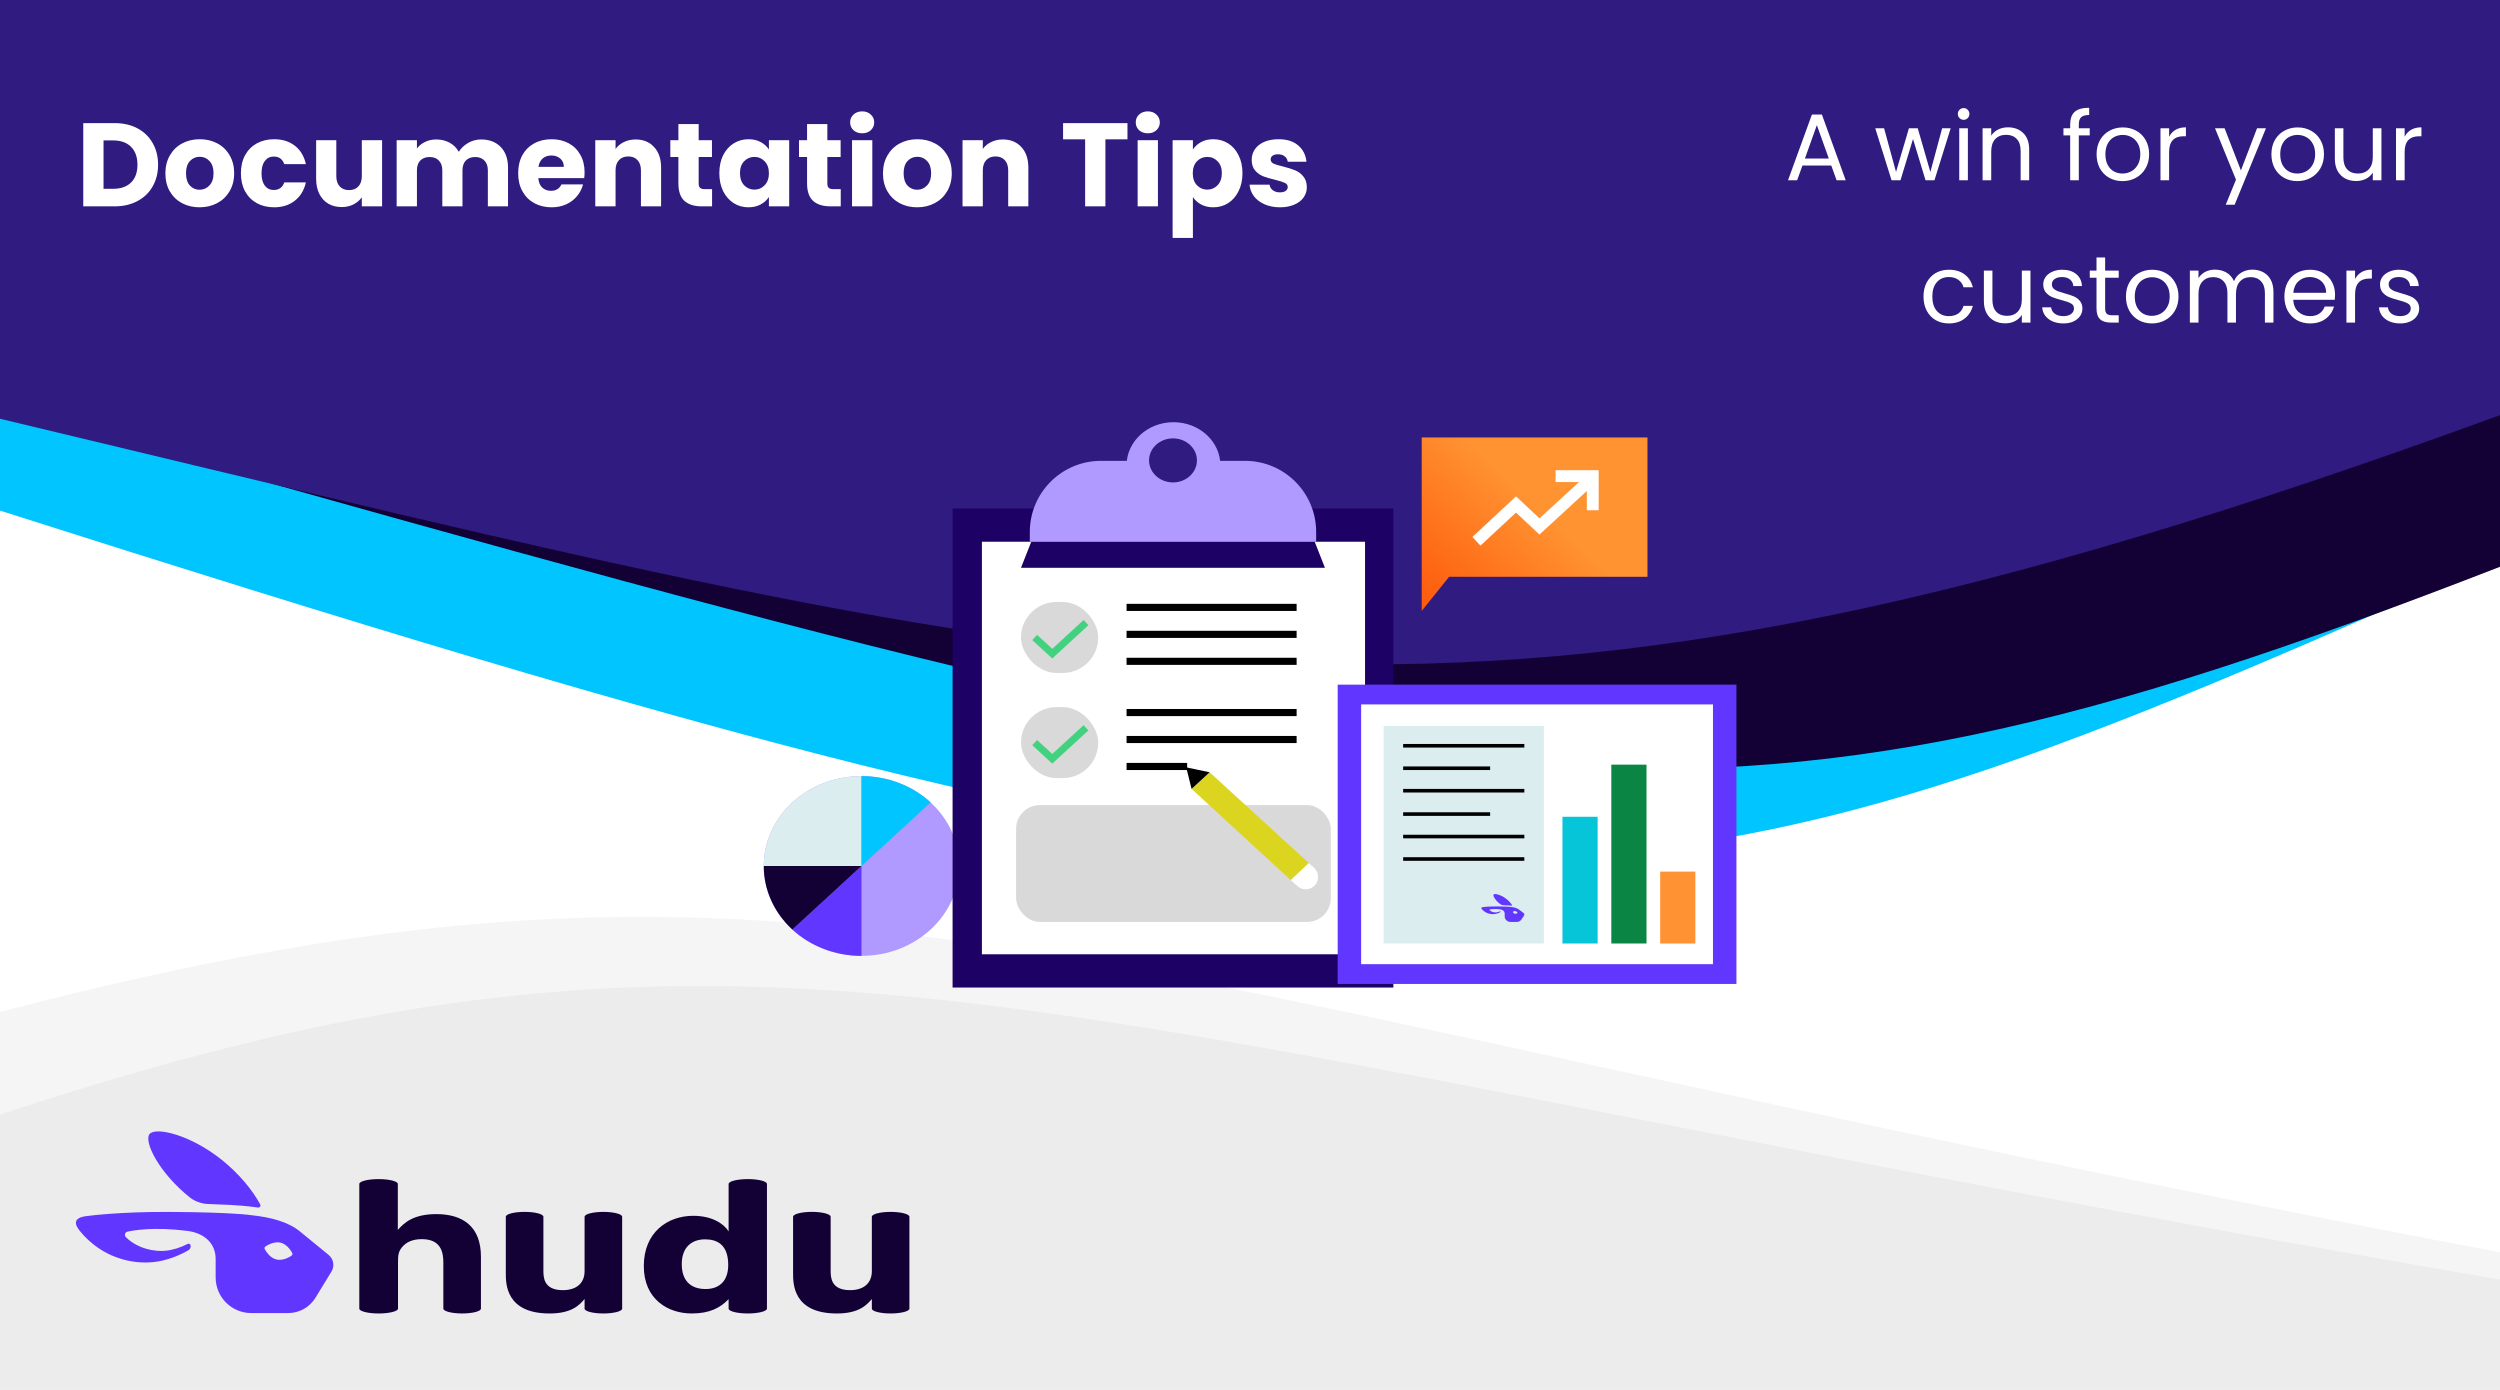 <svg width="1054" height="586" viewBox="0 0 1054 586" fill="none" xmlns="http://www.w3.org/2000/svg">
<rect width="1054" height="586" fill="white"/>
<path d="M1004.91 44.053L1004.91 0.921H50C22.386 0.921 -0 23.287 -0 50.901V215.263C596.178 405.418 676.123 401.599 1004.91 257.241V44.053Z" fill="#00C5FF"/>
<path d="M1054 238.955V40.975C1054 18.854 1036.07 0.921 1013.95 0.921H50C22.386 0.921 0 23.284 0 50.898L0 171.588L9.283 174.21C626.143 348.42 710.868 372.347 1054 238.955Z" fill="#130136"/>
<path d="M0 511.829V586H1054V527.953C428.697 409.724 344.846 336.878 0 426.633L0 511.829Z" fill="#E6E6E6" fill-opacity="0.4"/>
<path d="M0 469.906L0 586H1054V539.47C428.697 432.422 329.625 361.182 0 469.906Z" fill="#E6E6E6" fill-opacity="0.6"/>
<path d="M1054 175.018V41.002L1054 0H0V176.547C487.425 293.17 615.668 335.117 1054 175.018Z" fill="#301B80"/>
<path d="M48.25 51.9C51.95 51.9 55.183 52.633 57.95 54.1C60.717 55.567 62.85 57.633 64.35 60.3C65.883 62.933 66.65 65.983 66.65 69.45C66.65 72.883 65.883 75.933 64.35 78.6C62.85 81.267 60.7 83.333 57.9 84.8C55.133 86.267 51.917 87 48.25 87H35.1V51.9H48.25ZM47.7 79.6C50.933 79.6 53.45 78.717 55.25 76.95C57.05 75.183 57.95 72.683 57.95 69.45C57.95 66.217 57.05 63.7 55.25 61.9C53.45 60.1 50.933 59.2 47.7 59.2H43.65V79.6H47.7ZM84.128 87.4C81.395 87.4 78.928 86.817 76.728 85.65C74.561 84.483 72.845 82.817 71.578 80.65C70.345 78.483 69.728 75.95 69.728 73.05C69.728 70.183 70.362 67.667 71.628 65.5C72.895 63.3 74.628 61.617 76.828 60.45C79.028 59.283 81.495 58.7 84.228 58.7C86.962 58.7 89.428 59.283 91.628 60.45C93.828 61.617 95.561 63.3 96.828 65.5C98.095 67.667 98.728 70.183 98.728 73.05C98.728 75.917 98.078 78.45 96.778 80.65C95.511 82.817 93.761 84.483 91.528 85.65C89.328 86.817 86.862 87.4 84.128 87.4ZM84.128 80C85.761 80 87.145 79.4 88.278 78.2C89.445 77 90.028 75.283 90.028 73.05C90.028 70.817 89.462 69.1 88.328 67.9C87.228 66.7 85.862 66.1 84.228 66.1C82.561 66.1 81.178 66.7 80.078 67.9C78.978 69.067 78.428 70.783 78.428 73.05C78.428 75.283 78.962 77 80.028 78.2C81.128 79.4 82.495 80 84.128 80ZM101.564 73.05C101.564 70.15 102.147 67.617 103.314 65.45C104.514 63.283 106.164 61.617 108.264 60.45C110.397 59.283 112.831 58.7 115.564 58.7C119.064 58.7 121.981 59.617 124.314 61.45C126.681 63.283 128.231 65.867 128.964 69.2H119.864C119.097 67.067 117.614 66 115.414 66C113.847 66 112.597 66.617 111.664 67.85C110.731 69.05 110.264 70.783 110.264 73.05C110.264 75.317 110.731 77.067 111.664 78.3C112.597 79.5 113.847 80.1 115.414 80.1C117.614 80.1 119.097 79.033 119.864 76.9H128.964C128.231 80.167 126.681 82.733 124.314 84.6C121.947 86.467 119.031 87.4 115.564 87.4C112.831 87.4 110.397 86.817 108.264 85.65C106.164 84.483 104.514 82.817 103.314 80.65C102.147 78.483 101.564 75.95 101.564 73.05ZM161.088 59.1V87H152.538V83.2C151.671 84.433 150.488 85.433 148.988 86.2C147.521 86.933 145.888 87.3 144.088 87.3C141.954 87.3 140.071 86.833 138.438 85.9C136.804 84.933 135.538 83.55 134.638 81.75C133.738 79.95 133.288 77.833 133.288 75.4V59.1H141.788V74.25C141.788 76.117 142.271 77.567 143.238 78.6C144.204 79.633 145.504 80.15 147.138 80.15C148.804 80.15 150.121 79.633 151.088 78.6C152.054 77.567 152.538 76.117 152.538 74.25V59.1H161.088ZM202.829 58.8C206.296 58.8 209.046 59.85 211.079 61.95C213.146 64.05 214.179 66.967 214.179 70.7V87H205.679V71.85C205.679 70.05 205.196 68.667 204.229 67.7C203.296 66.7 201.996 66.2 200.329 66.2C198.662 66.2 197.346 66.7 196.379 67.7C195.446 68.667 194.979 70.05 194.979 71.85V87H186.479V71.85C186.479 70.05 185.996 68.667 185.029 67.7C184.096 66.7 182.796 66.2 181.129 66.2C179.462 66.2 178.146 66.7 177.179 67.7C176.246 68.667 175.779 70.05 175.779 71.85V87H167.229V59.1H175.779V62.6C176.646 61.433 177.779 60.517 179.179 59.85C180.579 59.15 182.162 58.8 183.929 58.8C186.029 58.8 187.896 59.25 189.529 60.15C191.196 61.05 192.496 62.333 193.429 64C194.396 62.467 195.712 61.217 197.379 60.25C199.046 59.283 200.862 58.8 202.829 58.8ZM246.459 72.6C246.459 73.4 246.409 74.233 246.309 75.1H226.959C227.092 76.833 227.642 78.167 228.609 79.1C229.609 80 230.825 80.45 232.259 80.45C234.392 80.45 235.875 79.55 236.709 77.75H245.809C245.342 79.583 244.492 81.233 243.259 82.7C242.059 84.167 240.542 85.317 238.709 86.15C236.875 86.983 234.825 87.4 232.559 87.4C229.825 87.4 227.392 86.817 225.259 85.65C223.125 84.483 221.459 82.817 220.259 80.65C219.059 78.483 218.459 75.95 218.459 73.05C218.459 70.15 219.042 67.617 220.209 65.45C221.409 63.283 223.075 61.617 225.209 60.45C227.342 59.283 229.792 58.7 232.559 58.7C235.259 58.7 237.659 59.267 239.759 60.4C241.859 61.533 243.492 63.15 244.659 65.25C245.859 67.35 246.459 69.8 246.459 72.6ZM237.709 70.35C237.709 68.883 237.209 67.717 236.209 66.85C235.209 65.983 233.959 65.55 232.459 65.55C231.025 65.55 229.809 65.967 228.809 66.8C227.842 67.633 227.242 68.817 227.009 70.35H237.709ZM267.969 58.8C271.236 58.8 273.836 59.867 275.769 62C277.736 64.1 278.719 67 278.719 70.7V87H270.219V71.85C270.219 69.983 269.736 68.533 268.769 67.5C267.802 66.467 266.502 65.95 264.869 65.95C263.236 65.95 261.936 66.467 260.969 67.5C260.002 68.533 259.519 69.983 259.519 71.85V87H250.969V59.1H259.519V62.8C260.386 61.567 261.552 60.6 263.019 59.9C264.486 59.167 266.136 58.8 267.969 58.8ZM300.211 79.75V87H295.861C292.761 87 290.344 86.25 288.611 84.75C286.877 83.217 286.011 80.733 286.011 77.3V66.2H282.611V59.1H286.011V52.3H294.561V59.1H300.161V66.2H294.561V77.4C294.561 78.233 294.761 78.833 295.161 79.2C295.561 79.567 296.227 79.75 297.161 79.75H300.211ZM303.273 73C303.273 70.133 303.806 67.617 304.873 65.45C305.973 63.283 307.456 61.617 309.323 60.45C311.19 59.283 313.273 58.7 315.573 58.7C317.54 58.7 319.256 59.1 320.723 59.9C322.223 60.7 323.373 61.75 324.173 63.05V59.1H332.723V87H324.173V83.05C323.34 84.35 322.173 85.4 320.673 86.2C319.206 87 317.49 87.4 315.523 87.4C313.256 87.4 311.19 86.817 309.323 85.65C307.456 84.45 305.973 82.767 304.873 80.6C303.806 78.4 303.273 75.867 303.273 73ZM324.173 73.05C324.173 70.917 323.573 69.233 322.373 68C321.206 66.767 319.773 66.15 318.073 66.15C316.373 66.15 314.923 66.767 313.723 68C312.556 69.2 311.973 70.867 311.973 73C311.973 75.133 312.556 76.833 313.723 78.1C314.923 79.333 316.373 79.95 318.073 79.95C319.773 79.95 321.206 79.333 322.373 78.1C323.573 76.867 324.173 75.183 324.173 73.05ZM354.459 79.75V87H350.109C347.009 87 344.592 86.25 342.859 84.75C341.125 83.217 340.259 80.733 340.259 77.3V66.2H336.859V59.1H340.259V52.3H348.809V59.1H354.409V66.2H348.809V77.4C348.809 78.233 349.009 78.833 349.409 79.2C349.809 79.567 350.475 79.75 351.409 79.75H354.459ZM363.521 56.2C362.021 56.2 360.788 55.767 359.821 54.9C358.888 54 358.421 52.9 358.421 51.6C358.421 50.267 358.888 49.167 359.821 48.3C360.788 47.4 362.021 46.95 363.521 46.95C364.988 46.95 366.188 47.4 367.121 48.3C368.088 49.167 368.571 50.267 368.571 51.6C368.571 52.9 368.088 54 367.121 54.9C366.188 55.767 364.988 56.2 363.521 56.2ZM367.771 59.1V87H359.221V59.1H367.771ZM386.667 87.4C383.934 87.4 381.467 86.817 379.267 85.65C377.101 84.483 375.384 82.817 374.117 80.65C372.884 78.483 372.267 75.95 372.267 73.05C372.267 70.183 372.901 67.667 374.167 65.5C375.434 63.3 377.167 61.617 379.367 60.45C381.567 59.283 384.034 58.7 386.767 58.7C389.501 58.7 391.967 59.283 394.167 60.45C396.367 61.617 398.101 63.3 399.367 65.5C400.634 67.667 401.267 70.183 401.267 73.05C401.267 75.917 400.617 78.45 399.317 80.65C398.051 82.817 396.301 84.483 394.067 85.65C391.867 86.817 389.401 87.4 386.667 87.4ZM386.667 80C388.301 80 389.684 79.4 390.817 78.2C391.984 77 392.567 75.283 392.567 73.05C392.567 70.817 392.001 69.1 390.867 67.9C389.767 66.7 388.401 66.1 386.767 66.1C385.101 66.1 383.717 66.7 382.617 67.9C381.517 69.067 380.967 70.783 380.967 73.05C380.967 75.283 381.501 77 382.567 78.2C383.667 79.4 385.034 80 386.667 80ZM422.803 58.8C426.07 58.8 428.67 59.867 430.603 62C432.57 64.1 433.553 67 433.553 70.7V87H425.053V71.85C425.053 69.983 424.57 68.533 423.603 67.5C422.636 66.467 421.336 65.95 419.703 65.95C418.07 65.95 416.77 66.467 415.803 67.5C414.836 68.533 414.353 69.983 414.353 71.85V87H405.803V59.1H414.353V62.8C415.22 61.567 416.386 60.6 417.853 59.9C419.32 59.167 420.97 58.8 422.803 58.8ZM475.34 51.9V58.75H466.04V87H457.49V58.75H448.19V51.9H475.34ZM483.931 56.2C482.431 56.2 481.198 55.767 480.231 54.9C479.298 54 478.831 52.9 478.831 51.6C478.831 50.267 479.298 49.167 480.231 48.3C481.198 47.4 482.431 46.95 483.931 46.95C485.398 46.95 486.598 47.4 487.531 48.3C488.498 49.167 488.981 50.267 488.981 51.6C488.981 52.9 488.498 54 487.531 54.9C486.598 55.767 485.398 56.2 483.931 56.2ZM488.181 59.1V87H479.631V59.1H488.181ZM502.927 63.05C503.761 61.75 504.911 60.7 506.377 59.9C507.844 59.1 509.561 58.7 511.527 58.7C513.827 58.7 515.911 59.283 517.777 60.45C519.644 61.617 521.111 63.283 522.177 65.45C523.277 67.617 523.827 70.133 523.827 73C523.827 75.867 523.277 78.4 522.177 80.6C521.111 82.767 519.644 84.45 517.777 85.65C515.911 86.817 513.827 87.4 511.527 87.4C509.594 87.4 507.877 87 506.377 86.2C504.911 85.4 503.761 84.367 502.927 83.1V100.3H494.377V59.1H502.927V63.05ZM515.127 73C515.127 70.867 514.527 69.2 513.327 68C512.161 66.767 510.711 66.15 508.977 66.15C507.277 66.15 505.827 66.767 504.627 68C503.461 69.233 502.877 70.917 502.877 73.05C502.877 75.183 503.461 76.867 504.627 78.1C505.827 79.333 507.277 79.95 508.977 79.95C510.677 79.95 512.127 79.333 513.327 78.1C514.527 76.833 515.127 75.133 515.127 73ZM539.663 87.4C537.23 87.4 535.063 86.983 533.163 86.15C531.263 85.317 529.763 84.183 528.663 82.75C527.563 81.283 526.946 79.65 526.813 77.85H535.263C535.363 78.817 535.813 79.6 536.613 80.2C537.413 80.8 538.396 81.1 539.563 81.1C540.63 81.1 541.446 80.9 542.013 80.5C542.613 80.067 542.913 79.517 542.913 78.85C542.913 78.05 542.496 77.467 541.663 77.1C540.83 76.7 539.48 76.267 537.613 75.8C535.613 75.333 533.946 74.85 532.613 74.35C531.28 73.817 530.13 73 529.163 71.9C528.196 70.767 527.713 69.25 527.713 67.35C527.713 65.75 528.146 64.3 529.013 63C529.913 61.667 531.213 60.617 532.913 59.85C534.646 59.083 536.696 58.7 539.063 58.7C542.563 58.7 545.313 59.567 547.313 61.3C549.346 63.033 550.513 65.333 550.813 68.2H542.913C542.78 67.233 542.346 66.467 541.613 65.9C540.913 65.333 539.98 65.05 538.813 65.05C537.813 65.05 537.046 65.25 536.513 65.65C535.98 66.017 535.713 66.533 535.713 67.2C535.713 68 536.13 68.6 536.963 69C537.83 69.4 539.163 69.8 540.963 70.2C543.03 70.733 544.713 71.267 546.013 71.8C547.313 72.3 548.446 73.133 549.413 74.3C550.413 75.433 550.93 76.967 550.963 78.9C550.963 80.533 550.496 82 549.563 83.3C548.663 84.567 547.346 85.567 545.613 86.3C543.913 87.033 541.93 87.4 539.663 87.4Z" fill="white"/>
<path d="M772.068 69.8H759.908L757.668 76H753.828L763.908 48.28H768.108L778.148 76H774.308L772.068 69.8ZM771.028 66.84L765.988 52.76L760.948 66.84H771.028ZM822.405 54.08L815.565 76H811.805L806.525 58.6L801.245 76H797.485L790.605 54.08H794.325L799.365 72.48L804.805 54.08H808.525L813.845 72.52L818.805 54.08H822.405ZM827.898 50.52C827.204 50.52 826.618 50.28 826.138 49.8C825.658 49.32 825.418 48.733 825.418 48.04C825.418 47.347 825.658 46.76 826.138 46.28C826.618 45.8 827.204 45.56 827.898 45.56C828.564 45.56 829.124 45.8 829.578 46.28C830.058 46.76 830.298 47.347 830.298 48.04C830.298 48.733 830.058 49.32 829.578 49.8C829.124 50.28 828.564 50.52 827.898 50.52ZM829.658 54.08V76H826.018V54.08H829.658ZM846.541 53.68C849.208 53.68 851.368 54.493 853.021 56.12C854.675 57.72 855.501 60.04 855.501 63.08V76H851.901V63.6C851.901 61.413 851.355 59.747 850.261 58.6C849.168 57.427 847.675 56.84 845.781 56.84C843.861 56.84 842.328 57.44 841.181 58.64C840.061 59.84 839.501 61.587 839.501 63.88V76H835.861V54.08H839.501V57.2C840.221 56.08 841.195 55.213 842.421 54.6C843.675 53.987 845.048 53.68 846.541 53.68ZM881.031 57.08H876.431V76H872.791V57.08H869.951V54.08H872.791V52.52C872.791 50.067 873.418 48.28 874.671 47.16C875.951 46.013 877.991 45.44 880.791 45.44V48.48C879.191 48.48 878.058 48.8 877.391 49.44C876.751 50.053 876.431 51.08 876.431 52.52V54.08H881.031V57.08ZM894.835 76.36C892.782 76.36 890.915 75.893 889.235 74.96C887.582 74.027 886.275 72.707 885.315 71C884.382 69.267 883.915 67.267 883.915 65C883.915 62.76 884.395 60.787 885.355 59.08C886.342 57.347 887.675 56.027 889.355 55.12C891.035 54.187 892.915 53.72 894.995 53.72C897.075 53.72 898.955 54.187 900.635 55.12C902.315 56.027 903.635 57.333 904.595 59.04C905.582 60.747 906.075 62.733 906.075 65C906.075 67.267 905.569 69.267 904.555 71C903.569 72.707 902.222 74.027 900.515 74.96C898.809 75.893 896.915 76.36 894.835 76.36ZM894.835 73.16C896.142 73.16 897.369 72.853 898.515 72.24C899.662 71.627 900.582 70.707 901.275 69.48C901.995 68.253 902.355 66.76 902.355 65C902.355 63.24 902.009 61.747 901.315 60.52C900.622 59.293 899.715 58.387 898.595 57.8C897.475 57.187 896.262 56.88 894.955 56.88C893.622 56.88 892.395 57.187 891.275 57.8C890.182 58.387 889.302 59.293 888.635 60.52C887.969 61.747 887.635 63.24 887.635 65C887.635 66.787 887.955 68.293 888.595 69.52C889.262 70.747 890.142 71.667 891.235 72.28C892.329 72.867 893.529 73.16 894.835 73.16ZM914.501 57.64C915.141 56.387 916.048 55.413 917.221 54.72C918.421 54.027 919.875 53.68 921.581 53.68V57.44H920.621C916.541 57.44 914.501 59.653 914.501 64.08V76H910.861V54.08H914.501V57.64ZM955.327 54.08L942.127 86.32H938.367L942.687 75.76L933.847 54.08H937.887L944.767 71.84L951.567 54.08H955.327ZM968.546 76.36C966.493 76.36 964.626 75.893 962.946 74.96C961.293 74.027 959.986 72.707 959.026 71C958.093 69.267 957.626 67.267 957.626 65C957.626 62.76 958.106 60.787 959.066 59.08C960.053 57.347 961.386 56.027 963.066 55.12C964.746 54.187 966.626 53.72 968.706 53.72C970.786 53.72 972.666 54.187 974.346 55.12C976.026 56.027 977.346 57.333 978.306 59.04C979.293 60.747 979.786 62.733 979.786 65C979.786 67.267 979.28 69.267 978.266 71C977.28 72.707 975.933 74.027 974.226 74.96C972.52 75.893 970.626 76.36 968.546 76.36ZM968.546 73.16C969.853 73.16 971.08 72.853 972.226 72.24C973.373 71.627 974.293 70.707 974.986 69.48C975.706 68.253 976.066 66.76 976.066 65C976.066 63.24 975.72 61.747 975.026 60.52C974.333 59.293 973.426 58.387 972.306 57.8C971.186 57.187 969.973 56.88 968.666 56.88C967.333 56.88 966.106 57.187 964.986 57.8C963.893 58.387 963.013 59.293 962.346 60.52C961.68 61.747 961.346 63.24 961.346 65C961.346 66.787 961.666 68.293 962.306 69.52C962.973 70.747 963.853 71.667 964.946 72.28C966.04 72.867 967.24 73.16 968.546 73.16ZM1004.01 54.08V76H1000.37V72.76C999.679 73.88 998.706 74.76 997.452 75.4C996.226 76.013 994.866 76.32 993.372 76.32C991.666 76.32 990.132 75.973 988.772 75.28C987.412 74.56 986.332 73.493 985.532 72.08C984.759 70.667 984.372 68.947 984.372 66.92V54.08H987.972V66.44C987.972 68.6 988.519 70.267 989.612 71.44C990.706 72.587 992.199 73.16 994.092 73.16C996.039 73.16 997.572 72.56 998.692 71.36C999.812 70.16 1000.37 68.413 1000.37 66.12V54.08H1004.01ZM1013.8 57.64C1014.44 56.387 1015.34 55.413 1016.52 54.72C1017.72 54.027 1019.17 53.68 1020.88 53.68V57.44H1019.92C1015.84 57.44 1013.8 59.653 1013.8 64.08V76H1010.16V54.08H1013.8V57.64ZM810.947 125C810.947 122.733 811.4 120.76 812.307 119.08C813.213 117.373 814.467 116.053 816.067 115.12C817.693 114.187 819.547 113.72 821.627 113.72C824.32 113.72 826.533 114.373 828.267 115.68C830.027 116.987 831.187 118.8 831.747 121.12H827.827C827.453 119.787 826.72 118.733 825.627 117.96C824.56 117.187 823.227 116.8 821.627 116.8C819.547 116.8 817.867 117.52 816.587 118.96C815.307 120.373 814.667 122.387 814.667 125C814.667 127.64 815.307 129.68 816.587 131.12C817.867 132.56 819.547 133.28 821.627 133.28C823.227 133.28 824.56 132.907 825.627 132.16C826.693 131.413 827.427 130.347 827.827 128.96H831.747C831.16 131.2 829.987 133 828.227 134.36C826.467 135.693 824.267 136.36 821.627 136.36C819.547 136.36 817.693 135.893 816.067 134.96C814.467 134.027 813.213 132.707 812.307 131C811.4 129.293 810.947 127.293 810.947 125ZM856.043 114.08V136H852.403V132.76C851.71 133.88 850.737 134.76 849.483 135.4C848.257 136.013 846.897 136.32 845.403 136.32C843.697 136.32 842.163 135.973 840.803 135.28C839.443 134.56 838.363 133.493 837.563 132.08C836.79 130.667 836.403 128.947 836.403 126.92V114.08H840.003V126.44C840.003 128.6 840.55 130.267 841.643 131.44C842.737 132.587 844.23 133.16 846.123 133.16C848.07 133.16 849.603 132.56 850.723 131.36C851.843 130.16 852.403 128.413 852.403 126.12V114.08H856.043ZM869.949 136.36C868.269 136.36 866.763 136.08 865.429 135.52C864.096 134.933 863.043 134.133 862.269 133.12C861.496 132.08 861.069 130.893 860.989 129.56H864.749C864.856 130.653 865.363 131.547 866.269 132.24C867.203 132.933 868.416 133.28 869.909 133.28C871.296 133.28 872.389 132.973 873.189 132.36C873.989 131.747 874.389 130.973 874.389 130.04C874.389 129.08 873.963 128.373 873.109 127.92C872.256 127.44 870.936 126.973 869.149 126.52C867.523 126.093 866.189 125.667 865.149 125.24C864.136 124.787 863.256 124.133 862.509 123.28C861.789 122.4 861.429 121.253 861.429 119.84C861.429 118.72 861.763 117.693 862.429 116.76C863.096 115.827 864.043 115.093 865.269 114.56C866.496 114 867.896 113.72 869.469 113.72C871.896 113.72 873.856 114.333 875.349 115.56C876.843 116.787 877.643 118.467 877.749 120.6H874.109C874.029 119.453 873.563 118.533 872.709 117.84C871.883 117.147 870.763 116.8 869.349 116.8C868.043 116.8 867.003 117.08 866.229 117.64C865.456 118.2 865.069 118.933 865.069 119.84C865.069 120.56 865.296 121.16 865.749 121.64C866.229 122.093 866.816 122.467 867.509 122.76C868.229 123.027 869.216 123.333 870.469 123.68C872.043 124.107 873.323 124.533 874.309 124.96C875.296 125.36 876.136 125.973 876.829 126.8C877.549 127.627 877.923 128.707 877.949 130.04C877.949 131.24 877.616 132.32 876.949 133.28C876.283 134.24 875.336 135 874.109 135.56C872.909 136.093 871.523 136.36 869.949 136.36ZM887.528 117.08V130C887.528 131.067 887.754 131.827 888.208 132.28C888.661 132.707 889.448 132.92 890.568 132.92H893.248V136H889.968C887.941 136 886.421 135.533 885.408 134.6C884.394 133.667 883.888 132.133 883.888 130V117.08H881.048V114.08H883.888V108.56H887.528V114.08H893.248V117.08H887.528ZM907.218 136.36C905.165 136.36 903.298 135.893 901.618 134.96C899.965 134.027 898.658 132.707 897.698 131C896.765 129.267 896.298 127.267 896.298 125C896.298 122.76 896.778 120.787 897.738 119.08C898.725 117.347 900.058 116.027 901.738 115.12C903.418 114.187 905.298 113.72 907.378 113.72C909.458 113.72 911.338 114.187 913.018 115.12C914.698 116.027 916.018 117.333 916.978 119.04C917.965 120.747 918.458 122.733 918.458 125C918.458 127.267 917.951 129.267 916.938 131C915.951 132.707 914.605 134.027 912.898 134.96C911.191 135.893 909.298 136.36 907.218 136.36ZM907.218 133.16C908.525 133.16 909.751 132.853 910.898 132.24C912.045 131.627 912.965 130.707 913.658 129.48C914.378 128.253 914.738 126.76 914.738 125C914.738 123.24 914.391 121.747 913.698 120.52C913.005 119.293 912.098 118.387 910.978 117.8C909.858 117.187 908.645 116.88 907.338 116.88C906.005 116.88 904.778 117.187 903.658 117.8C902.565 118.387 901.685 119.293 901.018 120.52C900.351 121.747 900.018 123.24 900.018 125C900.018 126.787 900.338 128.293 900.978 129.52C901.645 130.747 902.525 131.667 903.618 132.28C904.711 132.867 905.911 133.16 907.218 133.16ZM949.604 113.68C951.311 113.68 952.831 114.04 954.164 114.76C955.497 115.453 956.551 116.507 957.324 117.92C958.097 119.333 958.484 121.053 958.484 123.08V136H954.884V123.6C954.884 121.413 954.337 119.747 953.244 118.6C952.177 117.427 950.724 116.84 948.884 116.84C946.991 116.84 945.484 117.453 944.364 118.68C943.244 119.88 942.684 121.627 942.684 123.92V136H939.084V123.6C939.084 121.413 938.537 119.747 937.444 118.6C936.377 117.427 934.924 116.84 933.084 116.84C931.191 116.84 929.684 117.453 928.564 118.68C927.444 119.88 926.884 121.627 926.884 123.92V136H923.244V114.08H926.884V117.24C927.604 116.093 928.564 115.213 929.764 114.6C930.991 113.987 932.337 113.68 933.804 113.68C935.644 113.68 937.271 114.093 938.684 114.92C940.097 115.747 941.151 116.96 941.844 118.56C942.457 117.013 943.471 115.813 944.884 114.96C946.297 114.107 947.871 113.68 949.604 113.68ZM984.455 124.2C984.455 124.893 984.415 125.627 984.335 126.4H966.815C966.948 128.56 967.682 130.253 969.015 131.48C970.375 132.68 972.015 133.28 973.935 133.28C975.508 133.28 976.815 132.92 977.855 132.2C978.922 131.453 979.668 130.467 980.095 129.24H984.015C983.428 131.347 982.255 133.067 980.495 134.4C978.735 135.707 976.548 136.36 973.935 136.36C971.855 136.36 969.988 135.893 968.335 134.96C966.708 134.027 965.428 132.707 964.495 131C963.562 129.267 963.095 127.267 963.095 125C963.095 122.733 963.548 120.747 964.455 119.04C965.362 117.333 966.628 116.027 968.255 115.12C969.908 114.187 971.802 113.72 973.935 113.72C976.015 113.72 977.855 114.173 979.455 115.08C981.055 115.987 982.282 117.24 983.135 118.84C984.015 120.413 984.455 122.2 984.455 124.2ZM980.695 123.44C980.695 122.053 980.388 120.867 979.775 119.88C979.162 118.867 978.322 118.107 977.255 117.6C976.215 117.067 975.055 116.8 973.775 116.8C971.935 116.8 970.362 117.387 969.055 118.56C967.775 119.733 967.042 121.36 966.855 123.44H980.695ZM992.9 117.64C993.54 116.387 994.446 115.413 995.62 114.72C996.82 114.027 998.273 113.68 999.98 113.68V117.44H999.02C994.94 117.44 992.9 119.653 992.9 124.08V136H989.26V114.08H992.9V117.64ZM1011.94 136.36C1010.26 136.36 1008.75 136.08 1007.42 135.52C1006.09 134.933 1005.03 134.133 1004.26 133.12C1003.49 132.08 1003.06 130.893 1002.98 129.56H1006.74C1006.85 130.653 1007.35 131.547 1008.26 132.24C1009.19 132.933 1010.41 133.28 1011.9 133.28C1013.29 133.28 1014.38 132.973 1015.18 132.36C1015.98 131.747 1016.38 130.973 1016.38 130.04C1016.38 129.08 1015.95 128.373 1015.1 127.92C1014.25 127.44 1012.93 126.973 1011.14 126.52C1009.51 126.093 1008.18 125.667 1007.14 125.24C1006.13 124.787 1005.25 124.133 1004.5 123.28C1003.78 122.4 1003.42 121.253 1003.42 119.84C1003.42 118.72 1003.75 117.693 1004.42 116.76C1005.09 115.827 1006.03 115.093 1007.26 114.56C1008.49 114 1009.89 113.72 1011.46 113.72C1013.89 113.72 1015.85 114.333 1017.34 115.56C1018.83 116.787 1019.63 118.467 1019.74 120.6H1016.1C1016.02 119.453 1015.55 118.533 1014.7 117.84C1013.87 117.147 1012.75 116.8 1011.34 116.8C1010.03 116.8 1008.99 117.08 1008.22 117.64C1007.45 118.2 1007.06 118.933 1007.06 119.84C1007.06 120.56 1007.29 121.16 1007.74 121.64C1008.22 122.093 1008.81 122.467 1009.5 122.76C1010.22 123.027 1011.21 123.333 1012.46 123.68C1014.03 124.107 1015.31 124.533 1016.3 124.96C1017.29 125.36 1018.13 125.973 1018.82 126.8C1019.54 127.627 1019.91 128.707 1019.94 130.04C1019.94 131.24 1019.61 132.32 1018.94 133.28C1018.27 134.24 1017.33 135 1016.1 135.56C1014.9 136.093 1013.51 136.36 1011.94 136.36Z" fill="white"/>
<g clip-path="url(#clip0_240_256)">
<path fill-rule="evenodd" clip-rule="evenodd" d="M186.916 551.708V532.264C186.916 528.061 185.959 522.423 177.837 522.423C173.934 522.423 171.226 523.691 169.476 525.835C167.963 527.659 167.804 529.329 167.804 532.026V551.71C167.804 552.842 164.146 553.761 159.643 553.761C155.14 553.761 151.482 552.845 151.482 551.71V499.159C151.482 498.027 155.119 497.109 159.604 497.109C164.089 497.109 167.725 498.025 167.725 499.159V518.536C170.274 515.676 174.096 511.867 183.971 511.867C195.121 511.867 202.765 517.103 202.765 529.803V551.705C202.765 552.837 199.217 553.756 194.842 553.756C190.467 553.756 186.921 552.84 186.921 551.705H186.914H186.916V551.708Z" fill="#130136"/>
<path fill-rule="evenodd" clip-rule="evenodd" d="M367.569 551.705V547.654C365.419 550.192 362.15 553.764 352.836 553.764C334.363 553.764 334.363 541.225 334.363 536.863V512.976C334.363 511.844 337.911 510.926 342.283 510.926C346.656 510.926 350.204 511.842 350.204 512.976V535.595C350.204 538.53 350.285 543.928 358.406 543.928C364.138 543.928 367.566 540.993 367.566 535.914V512.982C367.566 511.849 371.114 510.931 375.487 510.931C379.859 510.931 383.407 511.847 383.407 512.982V551.708C383.407 552.84 379.859 553.758 375.487 553.758C371.114 553.758 367.566 552.843 367.566 551.708V551.703L367.569 551.705Z" fill="#130136"/>
<path fill-rule="evenodd" clip-rule="evenodd" d="M246.459 551.705V547.654C244.309 550.192 241.04 553.764 231.726 553.764C213.253 553.764 213.253 541.225 213.253 536.863V512.976C213.253 511.844 216.801 510.926 221.176 510.926C225.551 510.926 229.097 511.842 229.097 512.976V535.595C229.097 538.53 229.178 543.928 237.299 543.928C243.031 543.928 246.459 540.993 246.459 535.914V512.982C246.459 511.849 250.007 510.931 254.379 510.931C258.752 510.931 262.303 511.847 262.303 512.982V551.708C262.303 552.84 258.754 553.758 254.379 553.758C250.004 553.758 246.459 552.843 246.459 551.708V551.703V551.705Z" fill="#130136"/>
<path fill-rule="evenodd" clip-rule="evenodd" d="M315.266 497.112C310.804 497.112 307.183 498.028 307.183 499.162V519.173C305.193 515.917 300.176 512.585 292.292 512.585C281.462 512.585 271.428 519.493 271.428 533.772C271.428 548.05 281.94 553.756 291.574 553.756C299.299 553.756 303.601 551.387 307.183 547.735V551.705C307.183 552.838 310.802 553.756 315.266 553.756C319.729 553.756 323.348 552.84 323.348 551.705V499.155C323.348 498.022 319.729 497.104 315.266 497.104V497.109V497.112ZM297.468 543.456C290.776 543.456 287.434 539.491 287.434 532.981C287.434 525.679 291.733 522.507 297.309 522.507C302.406 522.507 307.021 524.808 307.021 533.3C307.021 540.678 302.644 543.456 297.468 543.456Z" fill="#130136"/>
<path fill-rule="evenodd" clip-rule="evenodd" d="M80.332 505.074L80.337 505.079C82.536 506.652 85.157 507.534 87.862 507.615C101.635 508.031 105.989 508.739 105.989 508.739C106.936 508.843 107.876 508.96 108.803 509.094C109.519 509.198 110.055 508.445 109.714 507.801C106.705 502.15 100.967 494.897 93.246 488.791C79.821 478.175 65.489 475.038 63.033 478.137C60.575 481.238 66.914 494.453 80.332 505.072V505.074ZM138.556 529.083V529.07L126.477 519.197C121.352 515.005 114.014 513.195 106.042 512.33C106.042 512.33 98.59 511.12 72.25 510.948C50.065 510.801 36.726 512.677 36.726 512.677C30.316 513.37 31.641 516.474 33.676 518.99C36.04 521.911 38.796 524.396 41.831 526.407C46.606 529.572 52.01 531.464 57.565 532.07C59.797 532.311 62.04 532.332 64.252 532.139C69.428 531.687 75.051 529.689 79.501 527.049C80.052 526.724 80.377 526.123 80.377 525.484V525.365C80.377 524.483 79.737 524.092 78.95 524.513L78.935 524.521C76.321 525.908 72.717 527.062 69.677 527.325C69.096 527.376 68.506 527.402 67.925 527.409H67.902C67.323 527.407 66.734 527.371 66.152 527.325C63.112 527.059 60.148 526.232 57.539 524.843C55.879 523.963 54.367 522.87 53.075 521.591C53.069 521.584 53.059 521.576 53.054 521.569C52.303 520.803 52.714 519.499 53.763 519.263C56.117 518.736 64.941 517.133 79.105 518.959V518.964C85.772 519.824 90.915 523.887 90.915 530.782H90.918V538.585C90.918 546.873 97.648 553.591 105.945 553.591H121.453C126.175 553.591 130.556 551.139 133.014 547.106L139.747 536.085C141.157 533.782 140.644 530.79 138.554 529.083H138.556ZM122.98 529.329C122.827 529.443 119.686 531.756 116.546 530.995C115.848 530.845 115.218 530.523 114.657 530.148C112.724 528.85 111.655 526.712 111.607 526.593C111.424 526.237 111.523 525.811 111.843 525.578H111.845C111.982 525.479 115.124 523.166 118.279 523.909C121.418 524.67 123.127 528.162 123.211 528.322C123.394 528.677 123.264 529.098 122.98 529.326V529.329Z" fill="#6136FF"/>
</g>
<g filter="url(#filter0_d_240_256)">
<ellipse cx="363.205" cy="361.101" rx="41.205" ry="37.893" fill="#B09AFF"/>
<path d="M363.205 323.208C357.794 323.208 352.436 324.188 347.437 326.092C342.438 327.996 337.895 330.787 334.069 334.306C330.243 337.825 327.208 342.002 325.137 346.6C323.066 351.197 322 356.124 322 361.101L363.205 361.101V323.208Z" fill="#DBEDEF"/>
<path d="M392.341 334.306C384.614 327.2 374.133 323.208 363.205 323.208V361.101L392.341 334.306Z" fill="#00C5FF"/>
<path d="M334.07 387.895C341.798 395.001 352.278 398.994 363.206 398.994V361.101L334.07 387.895Z" fill="#6136FF"/>
<path d="M322 361.101C322 366.077 323.066 371.004 325.137 375.602C327.208 380.199 330.243 384.376 334.069 387.895L363.205 361.101L322 361.101Z" fill="#130136"/>
<rect x="401.611" y="210.377" width="185.832" height="201.97" fill="#1D0164"/>
<rect x="413.975" y="224.397" width="161.522" height="173.929" fill="white"/>
<path d="M434.778 224.397H554.271L558.597 235.386H430.451L434.778 224.397Z" fill="#1D0164"/>
<path d="M434.165 220.294C434.165 203.725 447.597 190.294 464.165 190.294H524.894C541.463 190.294 554.894 203.725 554.894 220.294V224.398H434.165V220.294Z" fill="#B09AFF"/>
<ellipse cx="494.736" cy="192.189" rx="19.778" ry="18.189" fill="#B09AFF"/>
<ellipse cx="494.532" cy="190.105" rx="10.095" ry="9.284" fill="#301B80"/>
<rect x="430.454" y="249.786" width="32.551" height="29.936" rx="14.968" fill="#D9D9D9"/>
<path d="M436.219 264.754L443.635 271.575L457.851 258.501" stroke="#42D27F" stroke-width="3"/>
<rect x="430.454" y="294.12" width="32.551" height="29.936" rx="14.968" fill="#D9D9D9"/>
<path d="M436.219 309.088L443.635 315.909L457.851 302.835" stroke="#42D27F" stroke-width="3"/>
<line x1="474.958" y1="252.076" x2="546.653" y2="252.076" stroke="black" stroke-width="3"/>
<line x1="474.958" y1="263.443" x2="546.653" y2="263.443" stroke="black" stroke-width="3"/>
<line x1="474.958" y1="274.812" x2="546.653" y2="274.812" stroke="black" stroke-width="3"/>
<line x1="474.958" y1="296.41" x2="546.653" y2="296.41" stroke="black" stroke-width="3"/>
<line x1="474.958" y1="307.778" x2="546.653" y2="307.778" stroke="black" stroke-width="3"/>
<line x1="474.958" y1="319.146" x2="500.504" y2="319.146" stroke="black" stroke-width="3"/>
<rect x="428.393" y="335.425" width="132.678" height="49.261" rx="10" fill="#D9D9D9"/>
<path d="M599.393 253.576V180.442H694.575V239.177H610.93L599.393 253.576Z" fill="url(#paint0_linear_240_256)"/>
<path d="M622.468 224.209L639.156 208.673L649.045 217.956L670.265 198.441" stroke="white" stroke-width="5"/>
<path d="M655.844 196.736H671.502V211.135" stroke="white" stroke-width="5"/>
<path d="M509.987 321.594L551.81 359.866L544.187 367.065L502.365 328.604L509.987 321.594Z" fill="#DCD520"/>
<path d="M544.186 367.065L551.809 359.865L554.035 361.912C556.274 363.972 556.274 367.506 554.035 369.565C552.069 371.373 549.054 371.397 547.059 369.622L544.186 367.065Z" fill="white"/>
<path d="M500.098 319.509L509.987 321.593L502.364 328.604L500.098 319.509Z" fill="black"/>
<rect x="563.96" y="284.648" width="168.114" height="126.184" fill="#6136FF"/>
<rect x="573.85" y="292.985" width="148.336" height="109.511" fill="white"/>
<rect x="583.329" y="302.079" width="67.575" height="91.701" fill="#DBEDEF"/>
<rect x="658.73" y="340.35" width="14.834" height="53.429" fill="#07C5D8"/>
<rect x="679.335" y="318.373" width="14.834" height="75.407" fill="#0A8544"/>
<rect x="699.933" y="363.465" width="14.834" height="30.314" fill="#FF9232"/>
<rect x="591.567" y="309.657" width="51.093" height="1.516" fill="black"/>
<rect x="591.567" y="319.131" width="36.672" height="1.516" fill="black"/>
<rect x="591.567" y="338.456" width="36.672" height="1.516" fill="black"/>
<rect x="591.567" y="347.93" width="51.093" height="1.516" fill="black"/>
<rect x="591.567" y="328.604" width="51.093" height="1.516" fill="black"/>
<rect x="591.567" y="357.402" width="51.093" height="1.516" fill="black"/>
<path fill-rule="evenodd" clip-rule="evenodd" d="M632.605 377.245L632.606 377.246C632.973 377.487 633.411 377.622 633.863 377.634C636.163 377.698 636.891 377.807 636.891 377.807C637.049 377.823 637.206 377.841 637.361 377.861C637.48 377.877 637.57 377.762 637.513 377.663C637.01 376.796 636.052 375.684 634.762 374.747C632.52 373.119 630.126 372.638 629.716 373.113C629.305 373.589 630.364 375.616 632.605 377.244V377.245ZM642.331 380.927V380.925L640.313 379.411C639.457 378.768 638.231 378.49 636.9 378.358C636.9 378.358 635.655 378.172 631.255 378.146C627.549 378.123 625.321 378.411 625.321 378.411C624.251 378.517 624.472 378.993 624.812 379.379C625.207 379.827 625.667 380.208 626.174 380.517C626.972 381.002 627.874 381.292 628.802 381.385C629.175 381.422 629.55 381.425 629.919 381.396C630.784 381.326 631.723 381.02 632.466 380.615C632.558 380.565 632.613 380.473 632.613 380.375V380.357C632.613 380.221 632.506 380.162 632.374 380.226L632.372 380.227C631.935 380.44 631.333 380.617 630.825 380.657C630.728 380.665 630.63 380.669 630.533 380.67H630.529C630.432 380.67 630.334 380.664 630.237 380.657C629.729 380.617 629.234 380.49 628.798 380.277C628.521 380.142 628.268 379.974 628.052 379.778C628.051 379.777 628.05 379.776 628.049 379.775C627.923 379.657 627.992 379.457 628.167 379.421C628.56 379.34 630.034 379.094 632.4 379.374V379.375C633.514 379.507 634.373 380.13 634.373 381.188H634.373V382.384C634.373 383.655 635.497 384.686 636.883 384.686H639.474C640.262 384.686 640.994 384.31 641.405 383.691L642.529 382.001C642.765 381.648 642.679 381.189 642.33 380.927H642.331ZM639.729 380.965C639.703 380.982 639.178 381.337 638.654 381.22C638.537 381.197 638.432 381.148 638.339 381.09C638.016 380.891 637.837 380.563 637.829 380.545C637.798 380.491 637.815 380.425 637.868 380.389H637.869C637.892 380.374 638.417 380.02 638.943 380.134C639.468 380.25 639.753 380.786 639.767 380.81C639.798 380.865 639.776 380.929 639.729 380.964V380.965Z" fill="#6136FF"/>
</g>
<defs>
<filter id="filter0_d_240_256" x="318" y="174" width="418.074" height="246.347" filterUnits="userSpaceOnUse" color-interpolation-filters="sRGB">
<feFlood flood-opacity="0" result="BackgroundImageFix"/>
<feColorMatrix in="SourceAlpha" type="matrix" values="0 0 0 0 0 0 0 0 0 0 0 0 0 0 0 0 0 0 127 0" result="hardAlpha"/>
<feOffset dy="4"/>
<feGaussianBlur stdDeviation="2"/>
<feComposite in2="hardAlpha" operator="out"/>
<feColorMatrix type="matrix" values="0 0 0 0 0 0 0 0 0 0 0 0 0 0 0 0 0 0 0.25 0"/>
<feBlend mode="normal" in2="BackgroundImageFix" result="effect1_dropShadow_240_256"/>
<feBlend mode="normal" in="SourceGraphic" in2="effect1_dropShadow_240_256" result="shape"/>
</filter>
<linearGradient id="paint0_linear_240_256" x1="687.571" y1="180.442" x2="606.603" y2="266.428" gradientUnits="userSpaceOnUse">
<stop offset="0.4" stop-color="#FF9332"/>
<stop offset="1" stop-color="#FE5509"/>
</linearGradient>
<clipPath id="clip0_240_256">
<rect width="351.522" height="77" fill="white" transform="translate(32 477)"/>
</clipPath>
</defs>
</svg>
